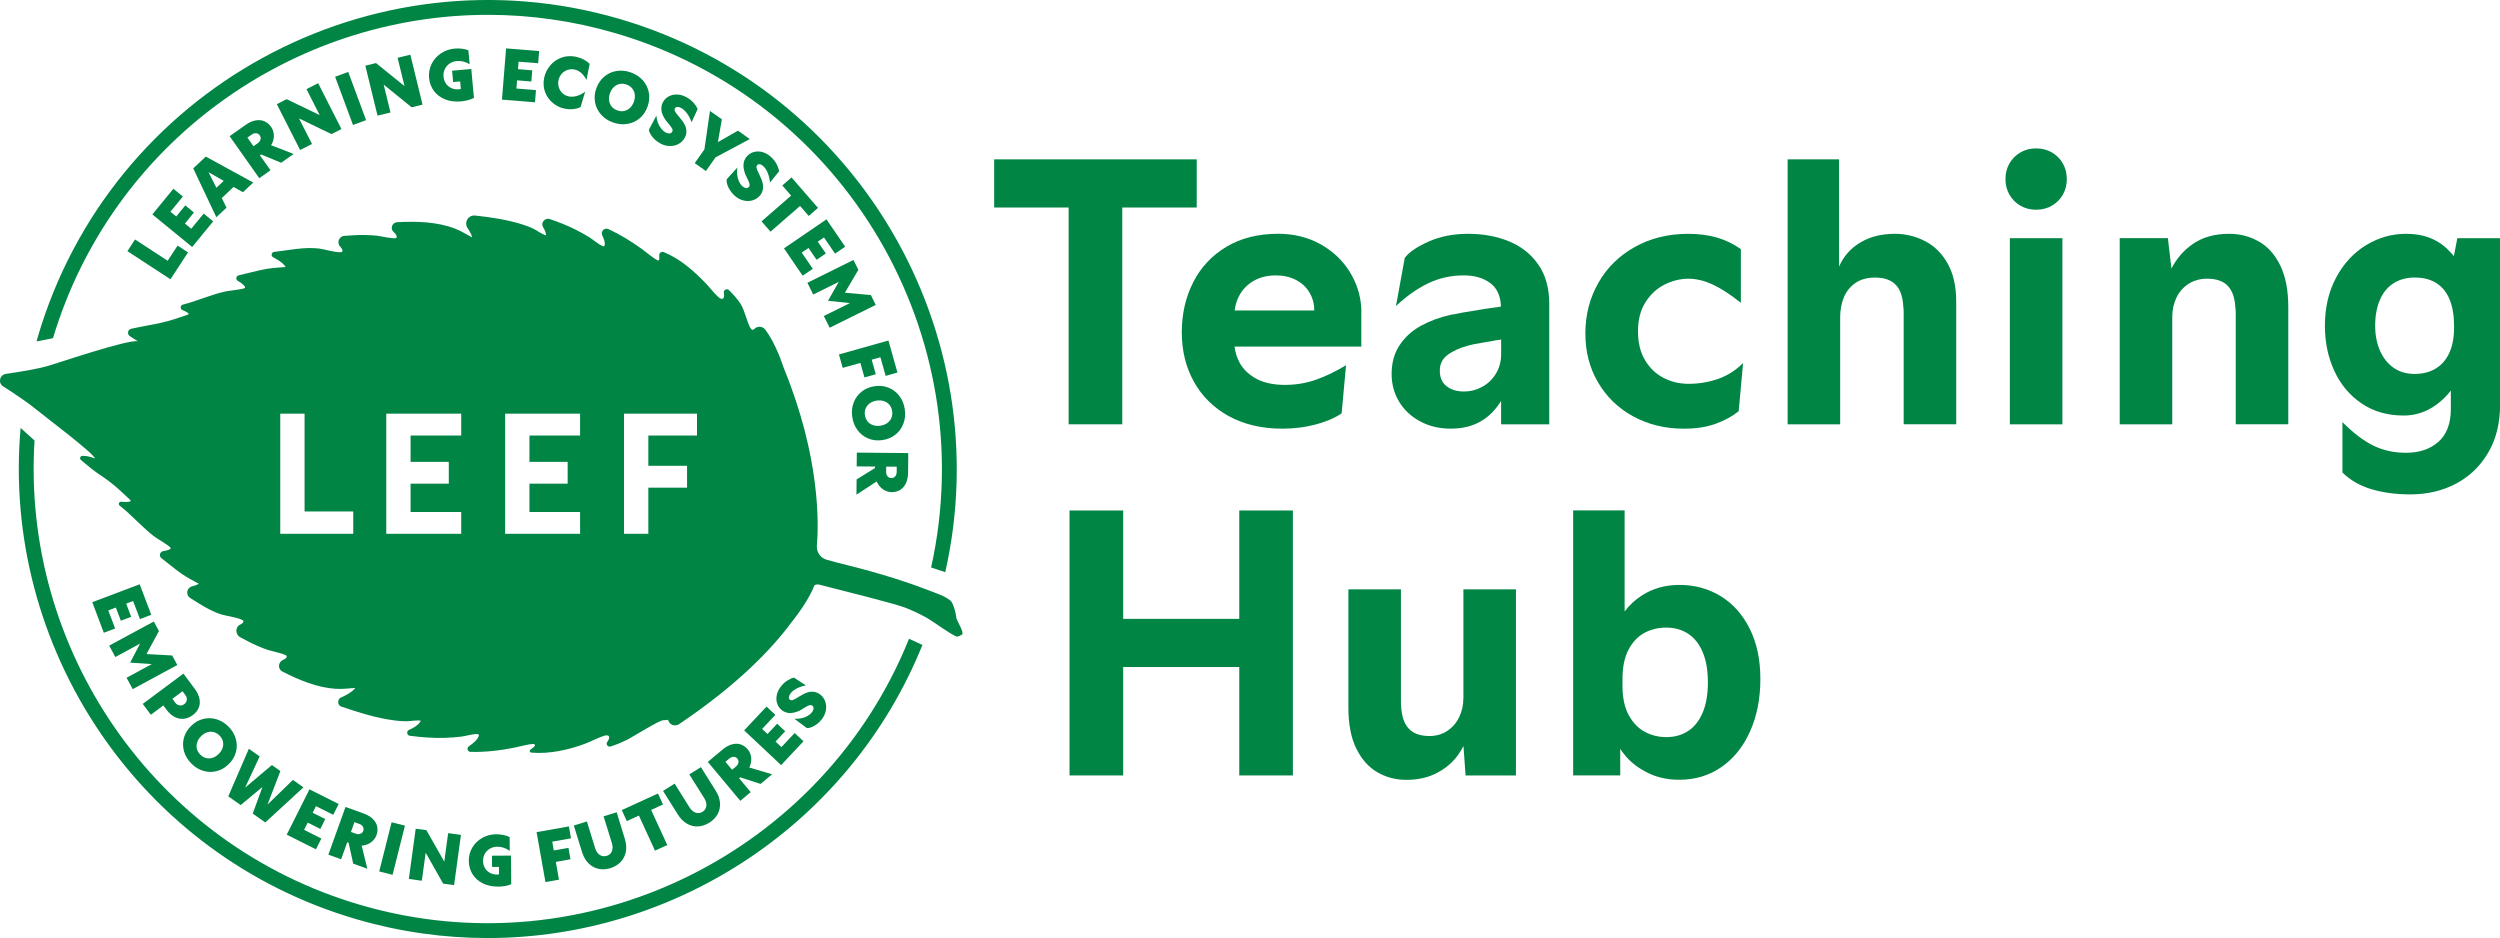 <?xml version="1.0" encoding="UTF-8"?>
<svg id="Layer_1" xmlns="http://www.w3.org/2000/svg" version="1.1" viewBox="0 0 746.45 280.08">
  <!-- Generator: Adobe Illustrator 29.0.1, SVG Export Plug-In . SVG Version: 2.1.0 Build 192)  -->
  <defs>
    <style>
      .st0 {
        fill: #018544;
      }
    </style>
  </defs>
  <polygon class="st0" points="319.07 126.69 335.09 126.69 335.09 61.96 357.32 61.96 357.32 47.58 296.84 47.58 296.84 61.96 319.07 61.96 319.07 126.69"/>
  <path class="st0" d="M393.01,113.34c-2.95,1.06-6.09,1.58-9.43,1.58s-6.25-.62-8.5-1.85c-2.25-1.24-3.9-2.83-4.96-4.79-.83-1.55-1.32-3.15-1.5-4.8h37.84v-11.44c-.22-3.93-1.4-7.59-3.54-11.01-2.15-3.42-5.07-6.14-8.77-8.18-3.71-2.03-7.88-3.05-12.53-3.05-5.96,0-11.1,1.29-15.42,3.87-4.32,2.58-7.63,6.1-9.91,10.57-2.29,4.47-3.43,9.46-3.43,14.98s1.2,10.35,3.59,14.71c2.4,4.36,5.87,7.79,10.41,10.3,4.54,2.5,9.9,3.76,16.07,3.76,3.49,0,6.79-.42,9.92-1.25,3.12-.83,5.7-1.94,7.74-3.32l1.31-14.38c-2.98,1.82-5.94,3.25-8.88,4.3M374.32,83.86c1.89-1.09,4.1-1.63,6.65-1.63,2.25,0,4.25.46,5.99,1.36,1.74.91,3.09,2.16,4.03,3.76.94,1.6,1.42,3.38,1.42,5.34h-23.77c.19-1.56.64-3.03,1.37-4.41.98-1.85,2.41-3.32,4.3-4.42"/>
  <path class="st0" d="M450.65,72.1c-3.67-1.53-7.76-2.29-12.26-2.29s-8.39.78-11.88,2.34c-3.49,1.56-5.85,3.18-7.08,4.85l-2.62,14.38c2.98-2.83,6.12-5.06,9.43-6.7,3.3-1.63,6.92-2.45,10.84-2.45,3.27,0,5.94.8,8.01,2.39,1.96,1.52,2.96,3.84,3.07,6.92-2.7.34-6.48.93-11.51,1.8-.65.14-1.27.27-1.85.38-.58.11-1.13.2-1.63.27-3.27.73-6.23,1.82-8.89,3.27-2.65,1.45-4.77,3.38-6.37,5.78-1.6,2.4-2.4,5.27-2.4,8.61,0,3.05.75,5.82,2.23,8.28,1.49,2.47,3.58,4.43,6.27,5.88,2.69,1.45,5.74,2.18,9.16,2.18,3.63,0,6.73-.8,9.31-2.39,2.31-1.43,4.2-3.41,5.72-5.89v6.98h14.38v-35.96c0-4.65-1.07-8.54-3.22-11.66-2.14-3.12-5.05-5.45-8.72-6.97M442.59,115.47c-1.71.95-3.54,1.42-5.5,1.42-2.11,0-3.83-.53-5.18-1.58-1.35-1.05-2.01-2.6-2.01-4.63s.76-3.52,2.29-4.68c1.53-1.16,3.6-2.11,6.21-2.83,1.09-.29,2.32-.54,3.71-.76,1.38-.22,2.83-.47,4.36-.76.65-.07,1.14-.15,1.47-.22.07-.02.19-.03.27-.05v4.4c0,2.11-.51,4.02-1.52,5.72-1.02,1.71-2.38,3.04-4.09,3.98"/>
  <path class="st0" d="M487.7,124.35c4.47,2.43,9.5,3.65,15.09,3.65,3.63,0,6.79-.49,9.48-1.47,2.69-.98,4.98-2.23,6.87-3.76l1.31-14.38c-2.18,2.18-4.67,3.76-7.46,4.74-2.8.98-5.76,1.47-8.88,1.47-2.61,0-5.07-.58-7.36-1.75-2.29-1.16-4.14-2.92-5.56-5.28-1.42-2.36-2.12-5.25-2.12-8.66s.74-6.3,2.23-8.66c1.49-2.36,3.4-4.12,5.72-5.28,2.32-1.16,4.69-1.75,7.08-1.75s4.72.57,7.19,1.69c2.47,1.13,5.3,2.96,8.5,5.5v-16.02c-2.25-1.6-4.67-2.76-7.25-3.49-2.58-.73-5.4-1.09-8.45-1.09-5.96,0-11.28,1.31-15.96,3.92s-8.32,6.19-10.9,10.74c-2.58,4.54-3.87,9.57-3.87,15.09s1.27,10.34,3.81,14.66c2.54,4.32,6.05,7.7,10.52,10.13"/>
  <path class="st0" d="M574.77,71.99c-2.8-1.45-5.79-2.18-8.99-2.18-4,0-7.45.87-10.35,2.61-2.91,1.74-5.01,4.14-6.32,7.19v-32.04h-15.36v79.12h15.69v-32.04c0-2.11.37-4.05,1.09-5.83.72-1.78,1.87-3.21,3.43-4.31,1.56-1.09,3.54-1.63,5.94-1.63,2.69,0,4.72.71,6.1,2.12,1.38,1.42,2.14,3.62,2.29,6.59.07.37.11.95.11,1.75v33.34h15.69v-36.61c0-4.58-.86-8.37-2.56-11.39s-3.96-5.25-6.76-6.7"/>
  <path class="st0" d="M612.64,45.51c-1.38-.8-2.94-1.2-4.69-1.2s-3.31.4-4.69,1.2c-1.38.8-2.47,1.89-3.27,3.27s-1.2,2.94-1.2,4.69.4,3.3,1.2,4.68c.8,1.38,1.89,2.47,3.27,3.27,1.38.8,2.94,1.2,4.69,1.2s3.3-.4,4.69-1.2c1.38-.8,2.47-1.89,3.27-3.27.8-1.38,1.2-2.94,1.2-4.68s-.4-3.31-1.2-4.69c-.8-1.38-1.89-2.47-3.27-3.27"/>
  <rect class="st0" x="600.1" y="71.12" width="15.69" height="55.58"/>
  <path class="st0" d="M674.42,72.1c-2.69-1.53-5.63-2.29-8.83-2.29-4.36,0-8.01,1.03-10.95,3.1-2.71,1.9-4.78,4.34-6.29,7.26l-1.07-9.06h-14.38v55.58h15.69v-32.04c0-2.11.42-4.03,1.25-5.78.84-1.74,2.05-3.12,3.65-4.14,1.6-1.02,3.45-1.52,5.56-1.52,2.68,0,4.72.71,6.1,2.12,1.38,1.42,2.14,3.62,2.29,6.59.07.36.11.95.11,1.74v33.02h15.69v-34.98c0-5.01-.8-9.15-2.39-12.42-1.6-3.27-3.74-5.67-6.43-7.19"/>
  <path class="st0" d="M733.71,71.11l-1.03,5.35c-.8-.93-1.59-1.76-2.34-2.46-1.38-1.27-3.05-2.29-5.01-3.05-1.96-.76-4.29-1.14-6.97-1.14-4.21,0-8.17,1.13-11.88,3.38-3.71,2.25-6.69,5.47-8.93,9.64-2.25,4.18-3.38,8.99-3.38,14.44,0,4.87.92,9.34,2.78,13.4,1.85,4.07,4.56,7.32,8.12,9.75,3.56,2.44,7.77,3.65,12.64,3.65,3.49,0,6.7-1.05,9.64-3.16,1.73-1.24,3.18-2.68,4.42-4.29v5.49c0,4.36-1.24,7.63-3.71,9.81-2.47,2.18-5.7,3.27-9.7,3.27-3.56,0-6.8-.71-9.7-2.13-2.91-1.42-5.99-3.76-9.26-7.03v15.04c2.25,2.25,5.1,3.9,8.56,4.96,3.45,1.05,7.36,1.58,11.71,1.58,5.08,0,9.64-1.07,13.68-3.22,4.03-2.14,7.23-5.23,9.59-9.26,2.36-4.03,3.54-8.81,3.54-14.33v-49.69h-12.75ZM727.22,110.07c-1.78,1.05-3.87,1.58-6.27,1.58s-4.47-.6-6.21-1.8c-1.75-1.2-3.11-2.89-4.09-5.07-.98-2.18-1.47-4.69-1.47-7.52,0-2.98.47-5.56,1.42-7.74.94-2.18,2.3-3.83,4.09-4.96,1.78-1.13,3.87-1.69,6.27-1.69,2.61,0,4.79.56,6.54,1.69s3.05,2.76,3.92,4.9c.87,2.15,1.31,4.74,1.31,7.79v.65c0,2.9-.47,5.39-1.41,7.46-.95,2.07-2.31,3.64-4.09,4.69"/>
  <polygon class="st0" points="370.02 184.78 335.36 184.78 335.36 152.42 319.34 152.42 319.34 231.53 335.36 231.53 335.36 199.16 370.02 199.16 370.02 231.53 386.03 231.53 386.03 152.42 370.02 152.42 370.02 184.78"/>
  <path class="st0" d="M436.92,208.64c0,1.96-.42,3.8-1.25,5.5-.83,1.71-2.01,3.07-3.54,4.09-1.52,1.02-3.3,1.53-5.34,1.53-2.91,0-5.05-.84-6.43-2.51-1.38-1.67-2.07-4.32-2.07-7.95v-33.34h-15.69v35.31c0,5.01.8,9.12,2.4,12.32,1.6,3.2,3.71,5.54,6.32,7.03,2.61,1.49,5.48,2.23,8.61,2.23s5.9-.57,8.34-1.69c2.43-1.13,4.47-2.64,6.1-4.52,1.01-1.17,1.84-2.48,2.59-3.87l.63,8.77h15.04v-55.57h-15.69v32.69Z"/>
  <path class="st0" d="M513.8,178.02c-3.67-2.25-7.79-3.38-12.37-3.38-4.14,0-7.85,1.03-11.12,3.1-2.12,1.35-3.84,2.97-5.23,4.82v-30.16h-15.37v79.12h14.06v-7.92c.52.78,1.08,1.54,1.74,2.3,1.74,2,3.98,3.65,6.7,4.96,2.72,1.31,5.79,1.96,9.21,1.96,4.72,0,8.92-1.27,12.58-3.81,3.67-2.54,6.52-6.1,8.56-10.68,2.03-4.57,3.05-9.77,3.05-15.58s-1.05-10.73-3.16-14.98c-2.11-4.25-5-7.5-8.66-9.75M508.36,212.84c-1.05,2.44-2.51,4.25-4.36,5.45-1.85,1.2-4.01,1.8-6.48,1.8-2.25,0-4.36-.51-6.32-1.53-1.96-1.02-3.58-2.67-4.85-4.96-1.28-2.29-1.91-5.25-1.91-8.88v-1.96c0-3.56.6-6.48,1.8-8.77,1.2-2.29,2.78-3.96,4.74-5.02,1.96-1.05,4.14-1.58,6.54-1.58s4.63.6,6.48,1.8c1.85,1.2,3.31,3.02,4.36,5.45,1.05,2.43,1.58,5.47,1.58,9.1s-.53,6.66-1.58,9.1"/>
  <path class="st0" d="M145.7,4.43c12.56,0,25.34,1.76,37.99,5.46,68.88,20.14,109.7,90.47,94.32,159.55l4.22,1.41c16.17-71.48-26.01-144.37-97.29-165.21C110.82-16.03,32.91,26.64,11.24,100.75c-.12.4-.22.8-.33,1.2l4.91-.98C33.43,42.44,87.35,4.43,145.7,4.43"/>
  <path class="st0" d="M107.59,270.19C45.66,252.08,6.41,193.4,10.31,131.53l-4.16-3.76C.4,192.93,41.23,255.4,106.35,274.44c13.07,3.82,26.25,5.64,39.23,5.64,56.1,0,108.24-34.04,129.84-87.51l-4-1.85c-25.69,63.88-96.39,99.18-163.82,79.47"/>
  <polygon class="st0" points="40.32 71.5 38.04 74.99 50.9 83.39 56.14 75.36 53.03 73.33 50.06 77.86 40.32 71.5"/>
  <polygon class="st0" points="63.65 66.09 60.82 63.77 57.1 68.3 55.21 66.75 57.91 63.45 55.33 61.33 52.62 64.63 50.88 63.21 54.6 58.68 51.77 56.36 45.49 64.02 57.38 73.75 63.65 66.09"/>
  <path class="st0" d="M72.55,57.39l3.07-2.88-14.17-7.76-3.75,3.52,6.89,14.59,3.04-2.85-1.41-2.88,3.51-3.3,2.81,1.56ZM64.61,56.06l-2.35-4.65,4.53,2.6-2.18,2.05Z"/>
  <path class="st0" d="M83.95,48.59l3.72-2.62-6.75-2.62c.06-.1.16-.19.21-.3.47-.88.68-1.79.64-2.71-.04-.93-.33-1.76-.85-2.5-.49-.69-1.1-1.22-1.85-1.58-.75-.36-1.62-.47-2.62-.33-1,.14-2.06.61-3.19,1.41l-4.7,3.32,8.86,12.55,3.35-2.37-3.16-4.47.36-.25,5.98,2.48ZM77.64,42.02c-.14.28-.36.51-.65.72l-1.3.92-1.82-2.57,1.3-.92c.3-.21.59-.34.89-.38.3-.04.58-.02.84.09.26.11.49.29.68.56.16.23.25.49.26.77,0,.28-.06.55-.2.83"/>
  <polygon class="st0" points="101.95 38.53 94.99 24.84 91.51 26.61 95.45 34.37 85.58 29.61 82.66 31.1 89.61 44.79 93.16 42.99 89.28 35.36 98.97 40.04 101.95 38.53"/>
  <rect class="st0" x="102.6" y="21.72" width="4.17" height="15.35" transform="translate(-3.69 38.22) rotate(-20.34)"/>
  <polygon class="st0" points="126.16 31.24 122.52 16.33 118.71 17.26 120.78 25.71 112.26 18.83 109.08 19.61 112.72 34.53 116.59 33.58 114.56 25.27 122.92 32.04 126.16 31.24"/>
  <path class="st0" d="M134.26,18.97c.62-.42,1.32-.66,2.11-.74.66-.06,1.31,0,1.96.15.65.16,1.29.42,1.9.79l-.38-4.15c-.54-.23-1.19-.39-1.94-.48-.75-.09-1.48-.1-2.19-.03-1.52.14-2.88.62-4.09,1.44-1.21.82-2.14,1.87-2.77,3.16-.63,1.28-.88,2.66-.75,4.14.13,1.48.62,2.78,1.45,3.9.83,1.13,1.95,1.97,3.36,2.53,1.4.56,2.99.75,4.76.59.73-.07,1.45-.19,2.15-.39.7-.19,1.26-.41,1.68-.66l-.79-8.63-5.73.52.31,3.39,2.09-.19.21,2.25c-.16.04-.33.07-.57.09-.82.08-1.56-.04-2.23-.33-.67-.3-1.21-.75-1.63-1.35-.42-.6-.66-1.29-.73-2.06-.08-.84.05-1.6.39-2.29s.81-1.23,1.43-1.65"/>
  <polygon class="st0" points="160.68 18.89 160.98 15.25 151.11 14.45 149.87 29.75 159.74 30.55 160.03 26.91 154.19 26.43 154.39 23.99 158.65 24.33 158.92 21 154.66 20.65 154.84 18.42 160.68 18.89"/>
  <path class="st0" d="M167.7,22.04c.48-.54,1.06-.92,1.73-1.15.67-.23,1.37-.28,2.09-.13.76.15,1.44.5,2.04,1.03.59.54,1.11,1.23,1.55,2.08l.96-4.81c-.57-.54-1.22-1-1.95-1.36-.73-.36-1.47-.62-2.22-.77-1.51-.3-2.93-.21-4.28.28-1.34.49-2.46,1.27-3.37,2.37-.91,1.09-1.5,2.34-1.79,3.75-.29,1.47-.19,2.85.29,4.14.48,1.3,1.24,2.38,2.29,3.26,1.05.88,2.23,1.45,3.56,1.71.89.18,1.73.22,2.55.14.81-.08,1.55-.29,2.2-.61l1.37-4.6c-.79.59-1.61,1.01-2.45,1.27-.84.25-1.65.31-2.43.15-.72-.14-1.34-.45-1.85-.92-.52-.47-.89-1.05-1.12-1.73-.23-.69-.27-1.4-.12-2.15.15-.76.47-1.41.95-1.95"/>
  <path class="st0" d="M191.95,24c-.94-1.06-2.12-1.84-3.55-2.36-1.44-.52-2.85-.67-4.25-.45-1.4.21-2.63.77-3.7,1.66-1.07.9-1.87,2.06-2.39,3.49-.52,1.43-.65,2.83-.39,4.21.25,1.37.85,2.59,1.78,3.65.94,1.06,2.12,1.85,3.56,2.36,1.43.52,2.85.67,4.24.45,1.4-.22,2.63-.77,3.71-1.66,1.07-.89,1.87-2.06,2.38-3.49.52-1.43.65-2.83.39-4.21-.25-1.38-.85-2.59-1.78-3.65M189.26,30.38c-.28.77-.68,1.39-1.19,1.87-.52.47-1.1.77-1.74.9-.64.12-1.32.06-2.02-.19-.7-.25-1.26-.64-1.68-1.14-.42-.51-.67-1.11-.77-1.81-.09-.69,0-1.42.27-2.19.28-.77.68-1.39,1.19-1.86.52-.47,1.1-.77,1.74-.9.64-.13,1.32-.06,2.02.19.7.26,1.26.64,1.68,1.15.42.51.67,1.11.77,1.8.09.69,0,1.42-.27,2.19"/>
  <path class="st0" d="M201.93,31.99c.18-.07.39-.09.63-.05.24.04.5.14.77.28.65.34,1.25.89,1.81,1.65.56.75,1,1.63,1.35,2.63l1.8-3.9c-.16-.52-.54-1.13-1.15-1.84-.61-.71-1.35-1.3-2.22-1.76-.93-.5-1.86-.76-2.79-.78-.92-.02-1.75.17-2.49.58-.74.4-1.3.98-1.7,1.73-.32.6-.48,1.21-.48,1.84,0,.63.12,1.24.37,1.84.25.6.57,1.17.96,1.73.13.2.41.53.83,1,.5.59.85,1.06,1.04,1.41.2.35.21.68.05.99-.11.21-.27.36-.47.44-.2.08-.43.09-.69.05-.26-.04-.52-.13-.78-.27-.51-.27-.96-.67-1.37-1.19-.4-.52-.73-1.11-.97-1.78-.25-.66-.4-1.35-.45-2.05l-2.23,4.18c.03.4.19.86.5,1.38.3.52.71,1.03,1.23,1.52.51.49,1.07.89,1.69,1.22.96.51,1.92.77,2.89.77.98,0,1.85-.22,2.62-.66.77-.44,1.36-1.05,1.78-1.82.36-.67.52-1.34.49-2.01-.03-.67-.21-1.32-.53-1.94-.32-.62-.74-1.23-1.27-1.83-.2-.25-.35-.44-.45-.57-.1-.12-.26-.31-.47-.54-.38-.48-.63-.85-.75-1.12-.11-.27-.1-.53.03-.77.09-.16.22-.28.4-.35"/>
  <polygon class="st0" points="213.66 46.97 223.87 41.52 220.33 39.01 214.35 42.43 215.53 35.62 211.98 33.13 210.32 44.61 207.43 48.71 210.77 51.06 213.66 46.97"/>
  <path class="st0" d="M217.96,56.78c.38.6.82,1.14,1.34,1.6.8.73,1.67,1.22,2.62,1.46.94.24,1.85.24,2.7,0,.86-.24,1.58-.68,2.17-1.33.51-.56.83-1.17.96-1.83.14-.66.12-1.33-.03-2.01-.16-.68-.42-1.37-.78-2.08-.13-.29-.23-.51-.3-.66-.06-.15-.17-.36-.31-.64-.26-.56-.41-.98-.45-1.27-.05-.29.03-.54.22-.75.12-.13.28-.22.48-.24.19-.02.4.02.62.11.23.1.45.25.68.46.54.49.99,1.17,1.35,2.04.36.87.58,1.83.67,2.88l2.7-3.35c-.02-.54-.25-1.22-.67-2.06-.42-.84-1-1.59-1.73-2.25-.78-.71-1.62-1.19-2.51-1.44-.89-.25-1.74-.26-2.56-.05-.82.22-1.51.63-2.08,1.26-.45.5-.76,1.05-.92,1.66-.16.61-.19,1.24-.09,1.88.09.64.26,1.28.5,1.91.08.23.27.62.57,1.17.34.69.56,1.23.67,1.62s.04.72-.2.98c-.16.18-.35.28-.57.3-.21.03-.44-.01-.68-.12-.24-.1-.47-.26-.69-.45-.43-.39-.77-.89-1.03-1.49-.26-.6-.44-1.26-.51-1.96-.07-.7-.05-1.4.06-2.1l-3.19,3.51c-.07.39-.02.88.14,1.46.17.58.44,1.17.82,1.77"/>
  <polygon class="st0" points="238.88 61.49 241.48 64.48 244.24 62.07 236.33 52.98 233.57 55.38 236.21 58.41 227.38 66.09 230.06 69.17 238.88 61.49"/>
  <polygon class="st0" points="242.69 80.26 239.38 75.42 241.41 74.04 243.82 77.57 246.58 75.68 244.17 72.15 246.02 70.89 249.32 75.73 252.35 73.67 246.77 65.49 234.08 74.15 239.66 82.32 242.69 80.26"/>
  <polygon class="st0" points="247.72 97.85 261.48 91.04 260.03 88.1 252.27 87.39 256.29 80.56 254.83 77.62 241.07 84.43 242.81 87.94 250.44 84.16 247.23 89.81 253.76 90.5 245.98 94.35 247.72 97.85"/>
  <polygon class="st0" points="256.89 108.36 258.11 112.69 261.49 111.74 260.27 107.4 262.87 106.67 264.44 112.23 267.96 111.23 265.27 101.67 250.49 105.83 251.61 109.84 256.89 108.36"/>
  <path class="st0" d="M256.05,128.44c.84,1.13,1.91,1.97,3.2,2.49,1.29.53,2.69.69,4.2.47,1.51-.21,2.81-.75,3.9-1.62,1.1-.87,1.89-1.96,2.39-3.29.49-1.32.64-2.74.42-4.25-.21-1.51-.74-2.83-1.59-3.96-.84-1.13-1.91-1.97-3.2-2.5-1.29-.53-2.69-.69-4.2-.47-1.51.21-2.81.75-3.9,1.62-1.09.87-1.89,1.96-2.39,3.29s-.64,2.74-.42,4.25c.21,1.51.74,2.83,1.59,3.96M258.48,121.92c.26-.61.67-1.11,1.24-1.52.57-.41,1.26-.67,2.06-.79.81-.11,1.55-.05,2.21.18.66.23,1.2.61,1.61,1.11.41.51.67,1.14.78,1.88.11.74.03,1.41-.23,2.02-.26.61-.67,1.11-1.24,1.52-.57.41-1.26.67-2.07.79-.81.12-1.55.05-2.21-.18-.66-.23-1.2-.61-1.61-1.12s-.67-1.14-.78-1.88c-.1-.74-.03-1.41.23-2.02"/>
  <path class="st0" d="M261.91,144.07c.44.89,1.06,1.59,1.83,2.1.78.51,1.62.77,2.52.78.85,0,1.63-.19,2.36-.58.73-.4,1.33-1.04,1.8-1.93.47-.89.7-2.03.72-3.41l.05-5.75-15.36-.14-.04,4.11,5.48.05v.44s-5.51,3.41-5.51,3.41l-.04,4.54,6.05-3.93c.05.11.09.23.14.33M264.6,139.32l3.15.03-.02,1.59c0,.37-.07.68-.21.95-.14.26-.32.48-.57.63-.24.15-.52.23-.85.23-.28,0-.54-.08-.77-.24-.23-.16-.41-.37-.55-.65-.14-.28-.21-.59-.2-.94l.02-1.59Z"/>
  <polygon class="st0" points="27.55 179.8 31 188.93 34.37 187.65 32.33 182.25 34.59 181.4 36.08 185.33 39.17 184.17 37.67 180.23 39.74 179.45 41.79 184.85 45.16 183.57 41.71 174.45 27.55 179.8"/>
  <polygon class="st0" points="45.92 185.57 32.6 192.77 34.44 196.17 41.82 192.17 38.86 197.85 45.32 198.29 37.79 202.36 39.63 205.76 52.94 198.55 51.41 195.71 43.74 195.29 47.46 188.41 45.92 185.57"/>
  <path class="st0" d="M58.04,205.53l-3.27-4.4-12.15,9.04,2.42,3.24,3.73-2.78.93,1.25c.76,1.03,1.6,1.77,2.5,2.22.91.45,1.82.62,2.74.51.92-.11,1.78-.47,2.61-1.08.78-.58,1.36-1.27,1.73-2.07.37-.79.47-1.7.3-2.71-.18-1.02-.69-2.09-1.53-3.23M55.65,209.46c-.12.31-.34.58-.64.8-.31.23-.64.36-.97.38-.33.02-.64-.04-.93-.17-.3-.14-.54-.35-.75-.62l-.89-1.21,3.03-2.25.89,1.21c.22.29.34.6.39.92.04.32,0,.64-.12.95"/>
  <path class="st0" d="M68.22,216.95c-1.06-1.06-2.25-1.8-3.59-2.19-1.34-.4-2.67-.43-4-.08-1.34.34-2.53,1.04-3.6,2.1-1.07,1.06-1.78,2.25-2.13,3.58-.35,1.33-.33,2.67.05,4,.39,1.34,1.11,2.54,2.17,3.61,1.06,1.07,2.25,1.8,3.59,2.19,1.33.4,2.67.43,4,.08,1.33-.34,2.53-1.04,3.6-2.1,1.07-1.06,1.78-2.25,2.13-3.58.36-1.33.34-2.67-.05-4-.39-1.34-1.11-2.54-2.17-3.61M66.47,223.27c-.21.66-.6,1.27-1.17,1.84-.57.57-1.19.96-1.85,1.16-.66.2-1.3.23-1.93.07-.63-.16-1.21-.5-1.72-1.03-.52-.52-.86-1.1-1.01-1.73-.16-.63-.13-1.27.08-1.93.21-.66.6-1.27,1.17-1.84.57-.57,1.19-.95,1.85-1.16.66-.2,1.31-.23,1.93-.06.63.16,1.21.5,1.72,1.02.52.52.86,1.1,1.01,1.73.16.63.13,1.28-.08,1.93"/>
  <polygon class="st0" points="74.3 223.57 68.16 237.77 71.86 240.38 78.36 234.97 75.46 242.92 79.2 245.57 90.6 235.09 87.46 232.87 79.87 240.23 83.72 230.22 81.18 228.43 73.19 235.17 77.53 225.85 74.3 223.57"/>
  <polygon class="st0" points="85.61 249.22 94.33 253.59 95.95 250.37 90.79 247.78 91.87 245.61 95.64 247.51 97.11 244.56 93.35 242.67 94.34 240.7 99.5 243.29 101.12 240.06 92.4 235.68 85.61 249.22"/>
  <path class="st0" d="M110.88,251.43c.73-.56,1.24-1.26,1.54-2.1.28-.79.36-1.58.23-2.39-.13-.81-.54-1.57-1.21-2.3-.68-.72-1.66-1.32-2.94-1.78l-5.34-1.92-5.12,14.25,3.81,1.37,1.83-5.08.4.15,1.38,6.24,4.22,1.52-1.7-6.91c.12,0,.23,0,.35-.02.97-.12,1.82-.46,2.55-1.02M107.98,248.75c-.22.16-.48.26-.79.3s-.62,0-.94-.12l-1.47-.53,1.05-2.92,1.47.53c.34.12.61.29.82.51.2.21.34.46.4.73.07.27.04.56-.07.86-.09.26-.25.47-.47.64"/>
  <rect class="st0" x="109.5" y="251.33" width="15.14" height="4.11" transform="translate(-157.23 305.03) rotate(-75.87)"/>
  <polygon class="st0" points="132.32 263.84 135.58 264.28 137.63 249.28 133.81 248.76 132.65 257.27 127.32 247.88 124.12 247.44 122.07 262.44 125.95 262.97 127.1 254.61 132.32 263.84"/>
  <path class="st0" d="M146.34,253.36c.65-.36,1.36-.54,2.14-.55.65,0,1.29.1,1.92.31.63.21,1.23.52,1.8.93l-.03-4.11c-.52-.28-1.14-.49-1.86-.63-.72-.15-1.44-.22-2.15-.22-1.5.01-2.88.37-4.14,1.07-1.26.71-2.25,1.66-2.98,2.87-.72,1.21-1.08,2.54-1.07,4,.01,1.46.38,2.78,1.1,3.96.72,1.17,1.76,2.1,3.09,2.76,1.34.66,2.88.99,4.63.98.72,0,1.44-.07,2.15-.21.71-.13,1.28-.3,1.7-.51l-.07-8.55-5.67.04.02,3.36,2.06-.02.02,2.23c-.16.03-.33.05-.57.05-.8,0-1.52-.17-2.16-.51-.64-.35-1.14-.84-1.49-1.46s-.54-1.31-.55-2.08c0-.83.18-1.57.57-2.22.38-.64.9-1.14,1.54-1.5"/>
  <polygon class="st0" points="169.86 246.75 160.21 248.46 162.86 263.37 166.9 262.65 165.96 257.34 170.33 256.56 169.73 253.15 165.35 253.93 164.89 251.3 170.49 250.31 169.86 246.75"/>
  <path class="st0" d="M181.12,255.54c-.45.14-.9.15-1.35.04-.45-.12-.86-.37-1.22-.77-.37-.4-.65-.94-.87-1.63l-2.45-7.91-3.9,1.21,2.45,7.91c.44,1.41,1.08,2.54,1.94,3.39.86.86,1.86,1.4,3,1.64,1.14.24,2.32.17,3.54-.21,1.22-.38,2.23-.99,3.04-1.82.8-.84,1.32-1.85,1.56-3.05.23-1.19.13-2.49-.3-3.9l-2.44-7.91-3.9,1.21,2.45,7.91c.21.68.28,1.28.21,1.81-.07.53-.26.98-.56,1.33-.3.36-.7.61-1.17.76"/>
  <polygon class="st0" points="196.46 236.92 185.65 241.88 187.16 245.16 190.76 243.51 195.57 253.99 199.23 252.31 194.42 241.83 197.96 240.2 196.46 236.92"/>
  <path class="st0" d="M209.77,242.39c-.4.25-.83.38-1.3.38-.46,0-.93-.14-1.38-.43-.45-.29-.87-.74-1.26-1.35l-4.4-7.01-3.46,2.17,4.4,7.01c.78,1.25,1.7,2.17,2.75,2.78,1.05.6,2.16.88,3.32.81,1.16-.06,2.28-.44,3.36-1.12,1.08-.68,1.91-1.52,2.46-2.54.56-1.01.8-2.13.72-3.34-.08-1.21-.51-2.44-1.3-3.69l-4.4-7.01-3.46,2.17,4.4,7.01c.38.6.6,1.17.67,1.7.07.53,0,1.01-.2,1.43-.2.42-.51.77-.94,1.03"/>
  <path class="st0" d="M218.71,222.21c-.97.22-1.98.76-3.02,1.64l-4.35,3.64,9.7,11.62,3.1-2.59-3.46-4.15.33-.27,6.08,1.96,3.44-2.87-6.82-2.03c.05-.11.12-.21.16-.32.39-.9.52-1.81.41-2.72-.12-.91-.46-1.7-1.03-2.39-.54-.64-1.18-1.11-1.95-1.41-.76-.3-1.63-.33-2.59-.11M220.36,228.09c-.12.28-.31.53-.58.75l-1.2,1-1.99-2.38,1.2-1c.28-.23.56-.38.85-.45.29-.07.57-.06.83.02.27.09.51.25.71.49.18.22.28.46.31.73.03.28-.02.55-.13.83"/>
  <polygon class="st0" points="228.87 210.97 222.19 218.08 233.22 228.45 239.91 221.33 237.27 218.87 233.32 223.07 231.56 221.42 234.44 218.35 232.04 216.09 229.16 219.16 227.55 217.65 231.5 213.44 228.87 210.97"/>
  <path class="st0" d="M235.99,207.1c.43-.58,1.06-1.09,1.87-1.52.82-.43,1.73-.74,2.76-.93l-3.55-2.33c-.52.08-1.18.37-1.96.86-.78.49-1.47,1.13-2.04,1.91-.62.84-1.01,1.7-1.17,2.6-.16.9-.09,1.74.2,2.51.29.78.77,1.42,1.44,1.91.54.4,1.11.64,1.73.74s1.23.06,1.85-.09c.62-.16,1.23-.38,1.83-.68.21-.1.58-.33,1.09-.67.65-.4,1.16-.67,1.53-.81.37-.14.7-.11.97.1.19.14.31.31.35.52s.03.44-.05.68c-.08.25-.2.48-.38.72-.34.46-.79.84-1.35,1.16-.57.32-1.19.54-1.87.68-.68.14-1.38.19-2.07.14l3.75,2.79c.39.03.86-.06,1.42-.28.56-.22,1.11-.54,1.66-.97.55-.43,1.03-.92,1.44-1.46.64-.86,1.03-1.77,1.17-2.71.14-.95.06-1.83-.26-2.65-.32-.82-.82-1.49-1.52-2-.6-.45-1.23-.7-1.89-.77-.66-.07-1.31.01-1.96.23-.65.22-1.31.54-1.97.97-.27.16-.48.28-.62.36-.14.08-.34.2-.6.37-.52.31-.92.49-1.2.57-.28.07-.53.02-.75-.14-.15-.11-.24-.26-.28-.44-.04-.19-.02-.4.05-.62.08-.23.2-.47.39-.72"/>
  <path class="st0" d="M285.51,184.24c-.11-1.19-.88-4.27-1.79-4.97-1.82-1.42-4.22-2.15-6.33-2.97-9.02-3.5-18.2-6.06-27.53-8.35-.8-.2-1.88-.48-3.03-.82-1.69-.49-2.87-1.98-2.92-3.71,0-.15,0-.29-.01-.42.55-6.3,1.09-26.32-9.82-52.96-1.45-4.34-3.24-8.45-5.56-11.59-.82-1.11-2.36-1.18-3.35-.21l-.06.06c-.18.17-.3.13-.54.16-1.1-.43-2.04-5.61-3.48-7.79-.86-1.3-2.23-2.92-3.45-4.05-.64-.59-1.67-.04-1.51.79.1.51.12,1-.02,1.38-.12.33-.19.34-.52.47-.56-.12-.75-.25-1.17-.63-1.41-1.31-2.57-2.89-3.91-4.27-3.45-3.55-7.58-7.19-12.35-9.09-.54-.22-1.18.1-1.29.67-.1.54.04.89-.04,1.48-.02.15-.04.11-.11.24-.25.11-.14.2-.44.05-1.09-.54-3.46-2.51-4.57-3.32-3.12-2.26-6.47-4.34-10.02-5.98-1.21-.56-2.45.7-1.86,1.89.54,1.1.9,2.18.68,3.02l-.27.25c-1.38-.39-2.99-1.93-4.23-2.7-1.36-.85-2.78-1.62-4.22-2.34-2.5-1.26-5.04-2.25-7.64-3.12-1.46-.49-2.81,1.14-1.99,2.44.5.8.84,1.62.9,2.43-1.2-.27-2.72-1.47-3.87-2.03-.98-.47-2.04-.86-3.08-1.19-4.65-1.48-9.45-2.18-14.24-2.7-2.1-.23-3.43,2.11-2.21,3.84.6.86,1.07,1.73,1.31,2.57l-.15.04c-1.68-.94-3.22-1.88-5.05-2.58-5.32-2.04-11.42-2.18-17.18-1.89-1.5.08-2.2,1.94-1.07,2.92.38.33.68.68.84,1.04.16.34.08.47-.05.78-.77.33-4.63-.57-5.75-.7-1.12-.13-2.27-.18-3.39-.21-2.12-.05-4.23.1-6.33.25-1.63.11-2.38,2.07-1.25,3.24.37.39.62.76.65,1.09.01.16-.03.3-.07.44-.95.54-5.47-.82-6.87-.98-4.47-.52-9,.49-13.45,1.01-.82.1-1.03,1.19-.3,1.59,1.24.68,2.49,1.36,3.4,2.45l.32.38s0,.09-.04.09c-2.01.18-3.97.24-5.95.61-2.7.51-5.32,1.27-8,1.86-.83.19-.98,1.28-.24,1.69.85.47,1.62,1.03,2.09,1.71l.03.36c-.68.48-4.88.82-6.14,1.12-3.61.86-6.95,2.23-10.45,3.32-.65.2-1.31.38-1.97.55-.83.21-.89,1.34-.09,1.65.65.25,1.26.56,1.73.95l.12.28-.44.1.11.05c-2.6.88-5.29,1.82-8.01,2.41-2.94.65-5.92,1.12-8.85,1.77-1.04.23-1.29,1.62-.39,2.2.86.56,1.7,1.17,2.49,1.55-2.89-.75-24.58,6.72-27.43,7.48-2.9.77-5.91,1.27-8.92,1.76-.91.15-2.03.31-3.16.48-1.89.27-2.43,2.7-.83,3.73l2.67,1.72c2.52,1.69,5.04,3.38,7.35,5.29,2.26,1.87,17.14,13.02,17.36,14.5-1.83-.69-2.99-.81-3.78-.75-.61.04-.83.83-.37,1.22,5.23,4.48,5.06,3.84,8.46,6.4,2.21,1.67,4.25,3.64,6.24,5.51h-.12s.35.27.35.27l-.23.2c-.78.21-1.71.19-2.65.09-.66-.08-1.01.75-.49,1.16.72.57,1.43,1.15,2.1,1.75,2.71,2.44,5.16,5.06,8.07,7.34,1.02.8,4.68,2.84,5.09,3.56l-.18.31c-.57.33-1.28.51-2.02.62-1.06.15-1.42,1.46-.58,2.11,1.97,1.52,3.87,3.14,5.93,4.59,1.66,1.17,3.45,2.06,5.24,3.07l-.51.24c-.46.22-.94.37-1.43.48-1.68.39-2.12,2.55-.67,3.48,2.97,1.9,5.95,3.85,9.29,4.93,1.34.44,6.02,1.08,6.65,1.96-.03.15-.05.29-.12.43-.14.25-.44.46-.84.64-1.57.7-1.54,2.96-.03,3.78,1.7.92,3.41,1.84,5.21,2.61,1.03.44,2.09.87,3.17,1.22,1.07.34,4.95,1.12,5.51,1.75-.02.33,0,.48-.29.73-.2.17-.45.31-.74.43-1.55.64-1.75,2.75-.25,3.51,4.97,2.54,10.39,4.81,15.91,5.15,1.95.12,3.75-.09,5.68-.25l.12.1c-.96,1.11-2.53,2.02-4.21,2.74-1.14.49-1.12,2.31.03,2.7,5.3,1.8,10.68,3.53,16.33,4.2,1.08.13,2.21.23,3.3.2,1.28-.03,2.99-.4,4.18-.15-.68,1.23-1.96,2.04-3.54,2.73-.86.38-.67,1.65.26,1.76,3.53.45,7.04.75,10.65.61,1.61-.06,3.23-.17,4.83-.38,1.45-.19,3.57-.92,4.99-.7l.14.34c-.22,1.17-1.62,2.31-3.01,3.28-.72.5-.39,1.63.49,1.65,4.41.12,8.86-.4,13.13-1.26,1.36-.27,4.35-1.08,5.56-1.12.34,0,.42.16.6.36,0,.14-.03.2-.13.32-.78.9-2.13,1.19-1.15,1.91,5.43.52,11.49-.83,16.43-2.73,1.8-.69,3.52-1.65,5.36-2.25.54-.18.77-.21,1.33-.09.24.25.31.3.28.65-.04.4-.26.83-.57,1.25-.51.69.19,1.61,1.03,1.34,1.59-.51,3.15-1.15,4.56-1.82,1.82-.87,10.01-6.09,11.19-6.02.22.12,1.33-.25,1.41-.02l.03.1c.48,1.34,1.88,1.85,3.13,1.17,17.94-12.08,27.95-22.76,33.64-30.45l.11-.13c5.39-6.76,6.75-10.95,6.75-10.95.43-.23.95-.32,1.47-.19,8.8,2.25,22.72,5.7,25.83,6.94,2.23.89,4.37,1.9,6.47,3.09,1.86,1.06,6.83,4.82,8.84,5.53.51-.19,1.03-.36,1.49-.65.69-.8-1.67-4.1-1.78-5.26M105.47,159.39h-21.79v-35.88h7.26v29.2h14.53v6.67ZM150.82,123.52h22.38v6.52h-15.12v7.86h11.41v6.52h-11.41v8.45h15.12v6.52h-22.38v-35.88ZM115.33,123.52h22.38v6.52h-15.12v7.86h11.41v6.52h-11.41v8.45h15.12v6.52h-22.38v-35.88ZM208.11,130.04h-14.53v9.04h11.56v6.52h-11.56v13.79h-7.26v-35.88h21.79v6.52Z"/>
</svg>
